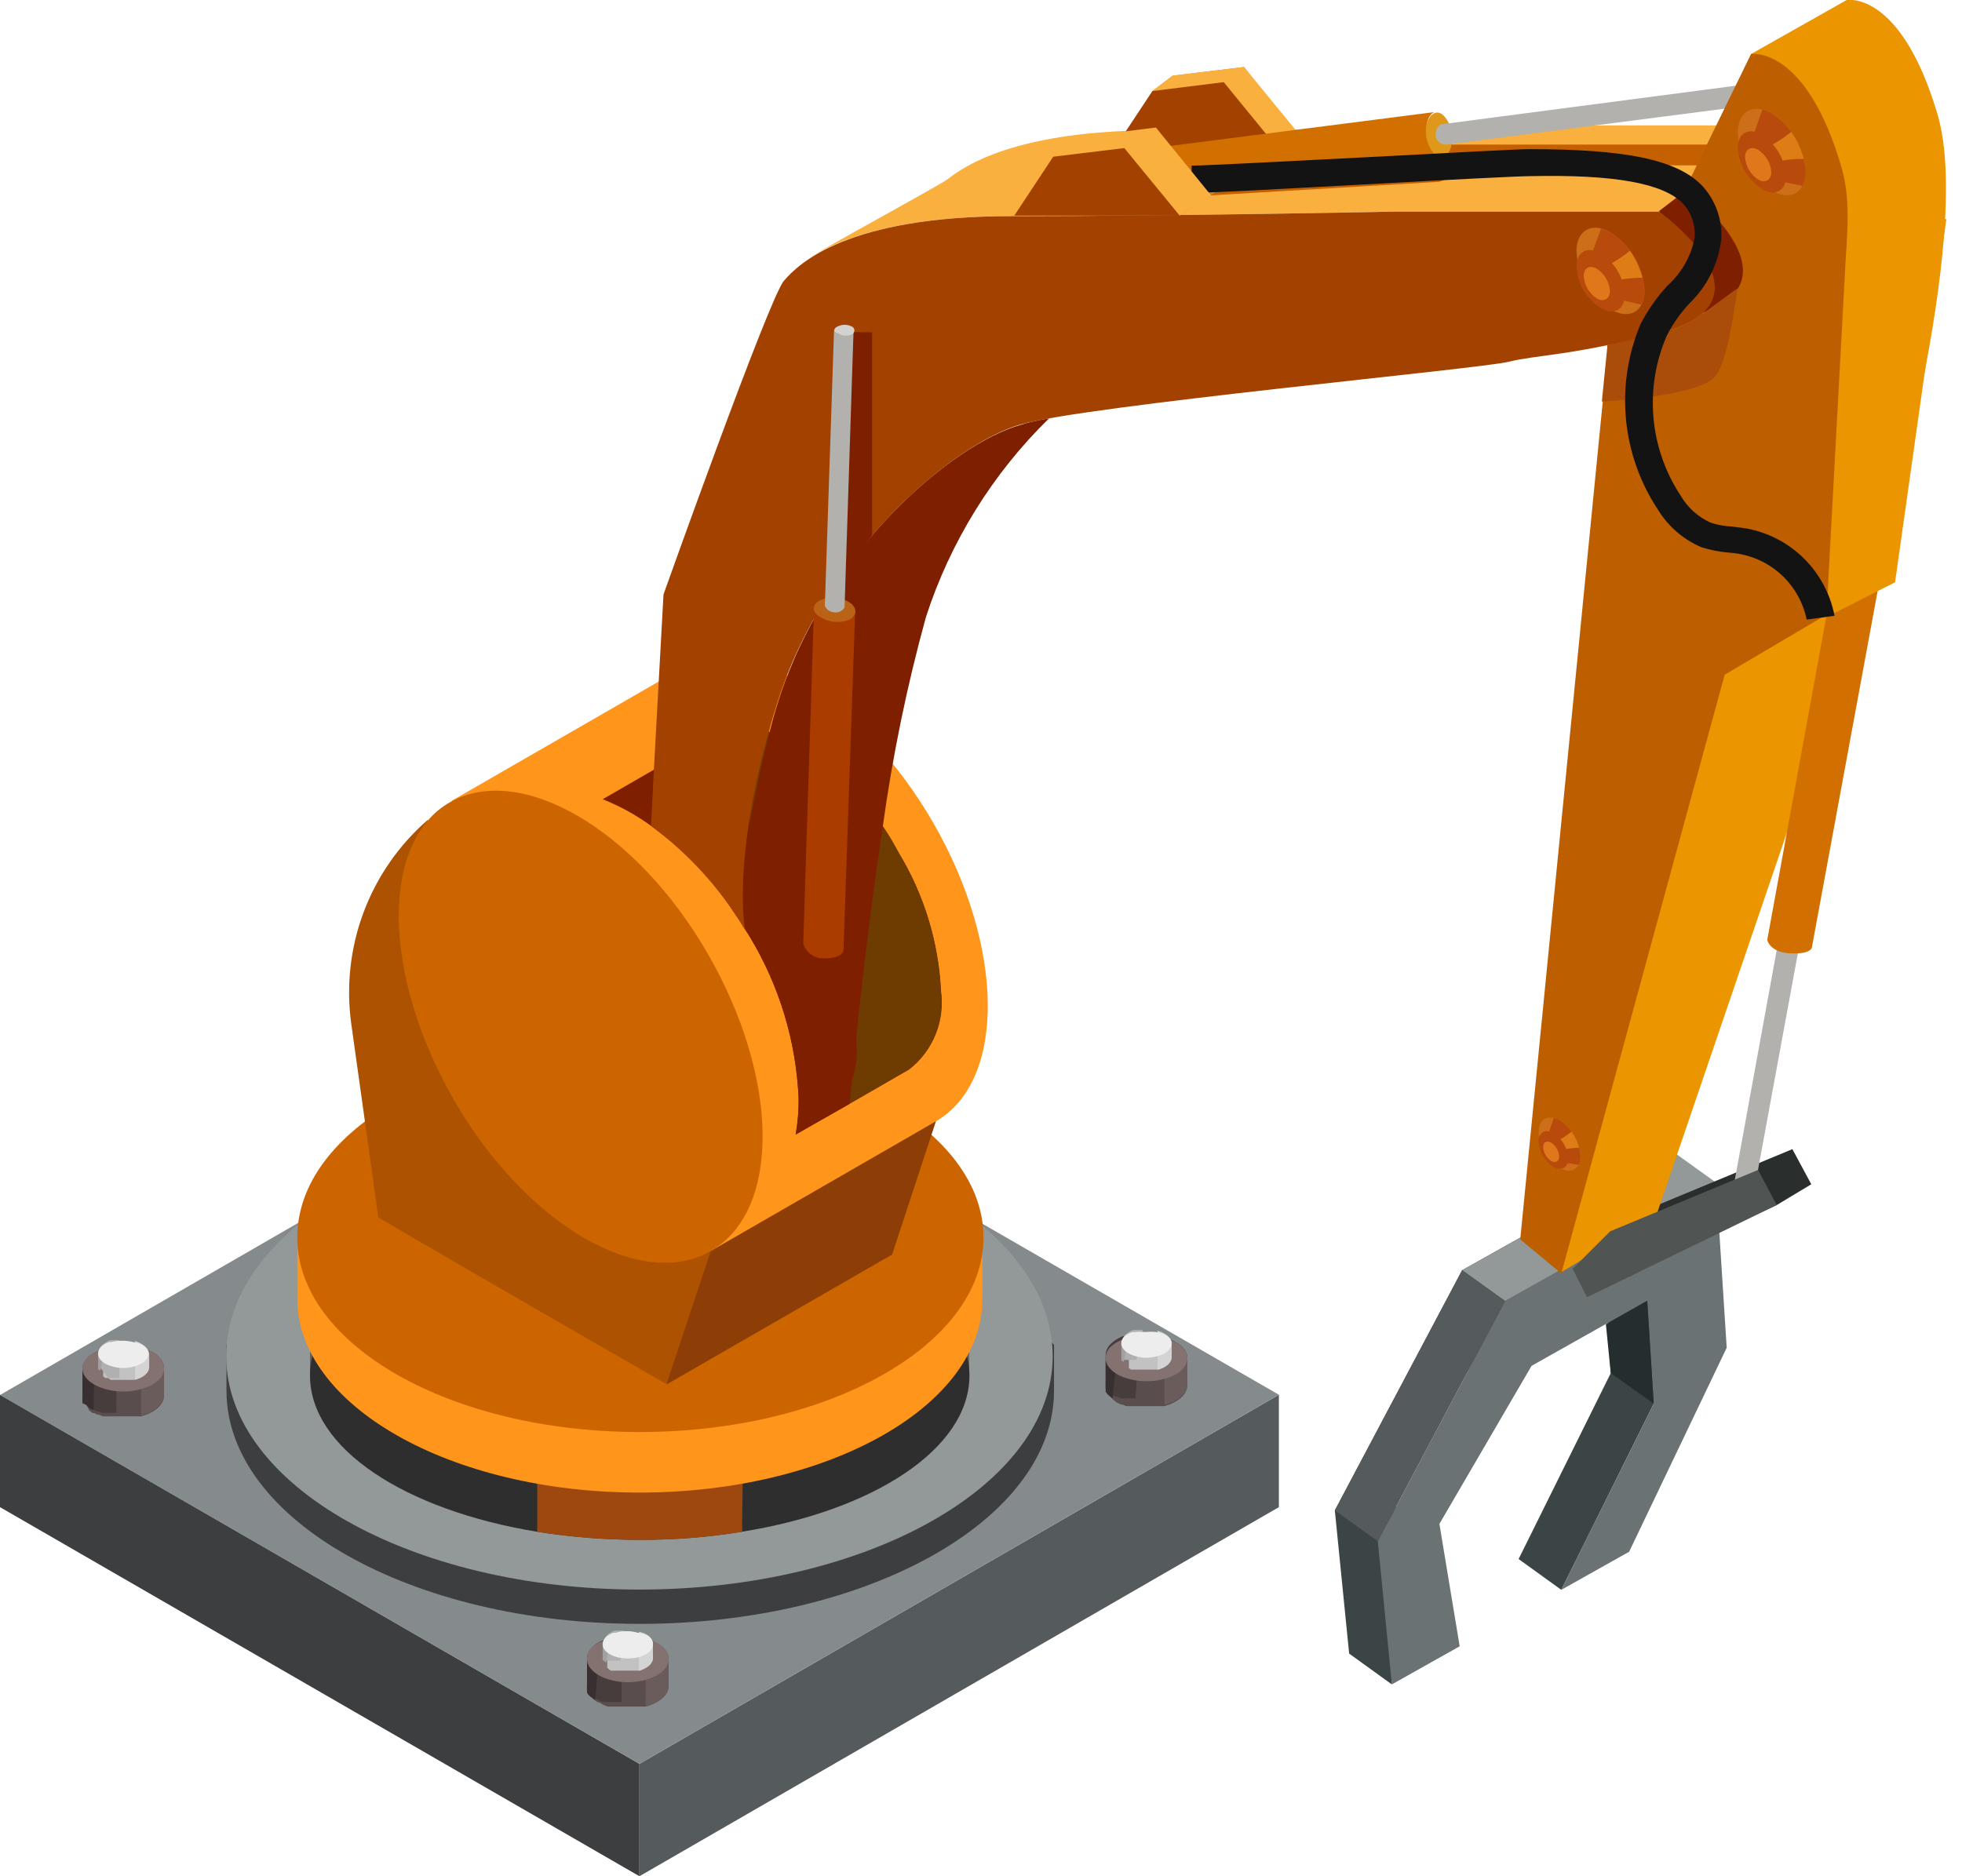 <svg xmlns="http://www.w3.org/2000/svg" width="115" height="110" viewBox="0 0 115 110" fill="none"><g clip-path="url(#clip0_5678_18904)"><path d="M37.48 110L0 88.361V81.771L37.48 103.41V110Z" fill="#3C3E40"></path><path d="M37.48 110L74.96 88.361V81.771L37.48 103.41V110Z" fill="#555A5C"></path><path d="M0 81.787L37.48 103.41L74.96 81.771L37.48 60.148L0 81.787Z" fill="#858B8C"></path><path d="M61.78 78.856L60.196 76.908C56.837 71.633 47.919 67.847 37.416 67.847C26.914 67.847 18.059 71.633 14.7 76.908L13.275 78.856V81.233C13.266 81.333 13.266 81.433 13.275 81.534C13.275 89.09 24.126 95.204 37.496 95.204C50.865 95.204 61.78 89.09 61.78 81.534C61.78 81.423 61.78 81.328 61.78 81.233V78.856Z" fill="#3C3E40"></path><path d="M37.48 93.193C50.857 93.193 61.701 87.065 61.701 79.506C61.701 71.947 50.857 65.82 37.48 65.82C24.103 65.82 13.259 71.947 13.259 79.506C13.259 87.065 24.103 93.193 37.48 93.193Z" fill="#939899"></path><path d="M39.191 97.264V98.848C39.191 99.371 38.652 99.83 37.844 100.052H37.591H36.007H35.753H35.611L35.373 99.957L35.104 99.799H35.025L34.803 99.64L34.692 99.529C34.66 99.491 34.633 99.448 34.613 99.402V99.323C34.606 99.292 34.606 99.26 34.613 99.228C34.604 99.16 34.604 99.091 34.613 99.022V97.438C34.613 96.995 35.009 96.583 35.626 96.345L35.848 96.266H35.959C36.643 96.075 37.366 96.075 38.05 96.266C38.652 96.282 39.191 96.741 39.191 97.264Z" fill="#594D4D"></path><path d="M37.844 96.06V100.052C38.652 99.83 39.191 99.371 39.191 98.848V97.264C39.191 96.741 38.652 96.282 37.844 96.06Z" fill="#6B5C5C"></path><path d="M36.434 95.965C36.204 95.971 35.976 96.003 35.753 96.06H35.642L35.42 96.139C34.803 96.377 34.407 96.789 34.407 97.232V98.816C34.398 98.885 34.398 98.954 34.407 99.022C34.4 99.053 34.4 99.086 34.407 99.117V99.196C34.427 99.242 34.454 99.285 34.486 99.323L34.597 99.434L34.819 99.592H34.898L35.088 99.688L35.325 99.782H35.468H35.721H36.434V95.965Z" fill="#473D3D"></path><path d="M35.135 96.345C34.708 96.583 34.407 96.9 34.407 97.264V98.848C34.398 98.916 34.398 98.986 34.407 99.054C34.4 99.085 34.4 99.118 34.407 99.149V99.228C34.427 99.274 34.454 99.316 34.486 99.355L34.597 99.466L34.819 99.624H34.898L35.135 96.345Z" fill="#383030"></path><path d="M39.191 97.264C39.191 97.802 38.652 98.262 37.844 98.484C37.16 98.674 36.437 98.674 35.753 98.484C34.961 98.262 34.407 97.802 34.407 97.264C34.407 96.725 34.803 96.408 35.42 96.171L35.642 96.092H35.753C36.437 95.901 37.16 95.901 37.844 96.092C38.652 96.282 39.191 96.741 39.191 97.264Z" fill="#847271"></path><path d="M38.272 96.409V97.201C38.272 97.517 37.939 97.802 37.448 97.945H37.29H36.308H36.149H36.07H35.912H35.801L35.674 97.85L35.595 97.771C35.586 97.729 35.586 97.686 35.595 97.644V96.868C35.595 96.583 35.848 96.329 36.213 96.187H36.355C36.565 96.122 36.785 96.09 37.005 96.092C37.225 96.089 37.444 96.121 37.654 96.187C38.018 95.791 38.272 96.076 38.272 96.409Z" fill="#C2C2C2"></path><path d="M37.448 95.664V97.961C37.939 97.818 38.272 97.533 38.272 97.216V96.424C38.272 96.076 38.018 95.791 37.448 95.664Z" fill="#D4D4D4"></path><path d="M36.577 95.6C36.435 95.584 36.291 95.584 36.149 95.6H36.007C35.642 95.743 35.389 95.996 35.389 96.282V97.058C35.38 97.1 35.38 97.143 35.389 97.185L35.468 97.264L35.595 97.359H35.706H35.864H35.943H36.102H36.371L36.577 95.6Z" fill="#B0B0B0"></path><path d="M35.785 95.838C35.516 95.981 35.325 96.171 35.325 96.408V97.185C35.316 97.226 35.316 97.27 35.325 97.311L35.405 97.391L35.531 97.486L35.785 95.838Z" fill="#A1A1A1"></path><path d="M38.272 96.409C38.272 96.741 37.939 97.01 37.448 97.153C37.236 97.206 37.018 97.232 36.799 97.232C36.58 97.231 36.362 97.205 36.149 97.153C35.658 97.01 35.325 96.741 35.325 96.409C35.325 96.076 35.579 95.87 35.943 95.727H36.086C36.296 95.662 36.515 95.63 36.735 95.632C36.956 95.629 37.175 95.661 37.385 95.727C38.018 95.791 38.272 96.076 38.272 96.409Z" fill="#EDEDED"></path><path d="M69.59 79.633V81.217C69.59 81.755 69.051 82.215 68.259 82.437H67.99H67.704H67.483H66.928H66.691H66.421H66.152H66.01L65.772 82.342H65.693L65.503 82.247C65.42 82.207 65.345 82.153 65.281 82.088C65.24 82.055 65.203 82.018 65.17 81.977L64.948 81.645C64.953 81.613 64.953 81.581 64.948 81.55C64.948 81.55 64.948 81.549 64.948 81.454C64.941 81.391 64.941 81.328 64.948 81.264V79.68C64.948 79.221 65.344 78.825 65.962 78.571H66.184H66.295C66.637 78.486 66.988 78.444 67.34 78.445C67.698 78.444 68.054 78.487 68.401 78.571C69.051 78.635 69.59 79.094 69.59 79.633Z" fill="#594D4D"></path><path d="M68.259 78.413V82.373C69.051 82.152 69.59 81.692 69.59 81.154V79.57C69.59 79.094 69.051 78.635 68.259 78.413Z" fill="#6B5C5C"></path><path d="M66.833 78.334C66.606 78.317 66.379 78.317 66.152 78.334H66.041H65.819C65.202 78.587 64.806 78.983 64.806 79.443V81.027C64.798 81.09 64.798 81.154 64.806 81.217C64.806 81.217 64.806 81.217 64.806 81.312V81.407L64.885 81.518C64.918 81.559 64.955 81.596 64.996 81.629C65.06 81.694 65.135 81.748 65.218 81.787L65.407 81.882H65.487L65.724 81.977H65.867H66.136H66.548L66.833 78.334Z" fill="#473D3D"></path><path d="M65.55 78.714C65.122 78.952 64.806 79.268 64.806 79.633V81.217C64.798 81.28 64.798 81.344 64.806 81.407C64.806 81.407 64.806 81.407 64.806 81.502V81.597L64.885 81.708C64.918 81.749 64.955 81.786 64.996 81.819C65.06 81.884 65.135 81.938 65.218 81.977L65.55 78.714Z" fill="#383030"></path><path d="M69.59 79.633C69.59 80.156 69.051 80.631 68.259 80.837C67.914 80.935 67.556 80.983 67.198 80.979C66.844 80.983 66.492 80.935 66.152 80.837C65.36 80.631 64.806 80.156 64.806 79.633C64.806 79.11 65.202 78.777 65.819 78.524H66.041H66.152C66.494 78.439 66.845 78.396 67.198 78.397C67.555 78.397 67.912 78.439 68.259 78.524C69.051 78.635 69.59 79.094 69.59 79.633Z" fill="#847271"></path><path d="M68.671 78.761V79.554C68.671 79.886 68.338 80.171 67.847 80.298H67.689H66.722H66.548H66.406H66.295L66.168 80.203V80.124C66.168 80.124 66.168 80.124 66.168 79.997V79.205C66.168 78.936 66.421 78.682 66.802 78.54H66.928C67.144 78.516 67.362 78.516 67.578 78.54C67.793 78.513 68.011 78.513 68.227 78.54C68.338 78.16 68.671 78.445 68.671 78.761Z" fill="#C2C2C2"></path><path d="M67.847 78.017V80.314C68.338 80.187 68.671 79.902 68.671 79.569V78.777C68.671 78.445 68.338 78.159 67.847 78.017Z" fill="#D4D4D4"></path><path d="M66.976 77.969C66.833 77.961 66.691 77.961 66.548 77.969H66.421C66.041 78.112 65.788 78.365 65.788 78.635V79.427C65.788 79.427 65.788 79.506 65.788 79.554V79.633L65.93 79.728H66.041H66.184H66.358H66.612L66.976 77.969Z" fill="#B0B0B0"></path><path d="M66.184 78.191C65.915 78.35 65.724 78.54 65.724 78.762V79.554C65.724 79.554 65.724 79.633 65.724 79.68V79.76L65.867 79.855L66.184 78.191Z" fill="#A1A1A1"></path><path d="M68.671 78.761C68.671 79.094 68.338 79.379 67.847 79.506C67.637 79.572 67.418 79.604 67.198 79.601C66.978 79.602 66.759 79.57 66.548 79.506C66.073 79.379 65.724 79.094 65.724 78.761C65.724 78.429 65.978 78.239 66.358 78.096H66.485C66.701 78.072 66.918 78.072 67.134 78.096C67.35 78.07 67.568 78.07 67.784 78.096C68.338 78.16 68.671 78.445 68.671 78.761Z" fill="#EDEDED"></path><path d="M9.615 80.235V81.819C9.615 82.358 9.077 82.817 8.269 83.039H8.016H7.905H7.73H7.509H6.938H6.717H6.542H6.431H6.178H6.035L5.798 82.944H5.719L5.529 82.849H5.449C5.369 82.805 5.295 82.752 5.228 82.69L5.069 82.373L4.99 82.263V82.167C4.983 82.136 4.983 82.104 4.99 82.072C4.982 82.009 4.982 81.945 4.99 81.882V80.298C4.99 79.839 5.386 79.443 6.004 79.189L6.226 79.11H6.336C6.678 79.02 7.029 78.972 7.382 78.968C7.735 78.972 8.086 79.02 8.427 79.11C9.077 79.205 9.615 79.696 9.615 80.235Z" fill="#594D4D"></path><path d="M8.269 79.015V82.991C9.077 82.769 9.616 82.31 9.616 81.771V80.187C9.616 79.696 9.077 79.205 8.269 79.015Z" fill="#6B5C5C"></path><path d="M6.859 78.936C6.63 78.945 6.403 78.971 6.178 79.015H6.067L5.845 79.205C5.228 79.459 4.832 79.855 4.832 80.314V81.898C4.824 81.961 4.824 82.025 4.832 82.088C4.825 82.12 4.825 82.152 4.832 82.183V82.278L5.069 82.373L5.18 82.484C5.247 82.546 5.322 82.599 5.402 82.643H5.481L5.671 82.738H5.75L5.988 82.833H6.13H6.384H6.495H6.812L6.859 78.936Z" fill="#473D3D"></path><path d="M5.56 79.3C5.132 79.554 4.832 79.855 4.832 80.235V81.819C4.824 81.882 4.824 81.946 4.832 82.009C4.825 82.04 4.825 82.073 4.832 82.104V82.199L5.069 82.373L5.18 82.484C5.247 82.546 5.322 82.599 5.402 82.643H5.481L5.56 79.3Z" fill="#383030"></path><path d="M9.616 80.235C9.616 80.757 9.077 81.217 8.269 81.439C7.929 81.537 7.577 81.585 7.224 81.581C6.87 81.585 6.518 81.537 6.178 81.439C5.386 81.217 4.832 80.757 4.832 80.235C4.832 79.712 5.228 79.379 5.845 79.126L6.067 79.047H6.178C6.519 78.956 6.87 78.908 7.224 78.904C7.577 78.908 7.928 78.956 8.269 79.047C9.077 79.205 9.616 79.696 9.616 80.235Z" fill="#847271"></path><path d="M8.697 79.364V80.156C8.697 80.488 8.364 80.757 7.873 80.9H7.715H6.732H6.574H6.495L6.336 80.789H6.178L6.051 80.694C6.044 80.657 6.044 80.62 6.051 80.583V79.791C6.051 79.522 6.305 79.268 6.669 79.11H6.812C7.024 79.058 7.242 79.032 7.461 79.031C7.68 79.031 7.898 79.057 8.111 79.11C8.364 78.761 8.697 79.031 8.697 79.364Z" fill="#C2C2C2"></path><path d="M7.92 78.619V80.9C8.412 80.758 8.744 80.488 8.744 80.156V79.364C8.697 79.031 8.364 78.762 7.92 78.619Z" fill="#D4D4D4"></path><path d="M7.002 78.572C6.86 78.555 6.716 78.555 6.574 78.572H6.431C6.067 78.73 5.814 78.983 5.814 79.253V80.045C5.806 80.081 5.806 80.119 5.814 80.156L5.94 80.251L6.336 80.789H6.495H6.574H6.732H7.002V78.572Z" fill="#B0B0B0"></path><path d="M6.21 78.793C5.94 78.952 5.75 79.142 5.75 79.364V80.156C5.743 80.192 5.743 80.23 5.75 80.266L5.877 80.362L6.21 78.793Z" fill="#A1A1A1"></path><path d="M8.697 79.364C8.697 79.696 8.364 79.981 7.873 80.108C7.663 80.174 7.444 80.206 7.223 80.203C7.003 80.205 6.784 80.173 6.574 80.108C6.083 79.981 5.75 79.696 5.75 79.364C5.75 79.031 6.004 78.841 6.368 78.682H6.511C6.723 78.631 6.941 78.604 7.16 78.603C7.379 78.603 7.597 78.63 7.81 78.682C8.364 78.762 8.697 79.031 8.697 79.364Z" fill="#EDEDED"></path><path d="M40.014 62.588V64.172C40.014 64.71 39.476 65.17 38.684 65.392H38.414H36.83H36.561H36.419H36.181H36.102L35.912 65.297C35.833 65.251 35.758 65.198 35.69 65.138L35.579 65.011C35.544 64.981 35.517 64.944 35.5 64.901C35.506 64.875 35.506 64.847 35.5 64.821C35.5 64.821 35.5 64.821 35.5 64.726C35.491 64.658 35.491 64.589 35.5 64.52V62.936C35.5 62.477 35.896 62.081 36.514 61.843H36.735H36.846C37.186 61.745 37.538 61.697 37.892 61.701C38.251 61.697 38.608 61.745 38.953 61.843C39.476 61.606 40.014 62.065 40.014 62.588Z" fill="#594D4D"></path><path d="M38.684 61.384V65.376C39.476 65.154 40.014 64.695 40.014 64.156V62.572C40.014 62.065 39.476 61.606 38.684 61.384Z" fill="#6B5C5C"></path><path d="M37.258 61.289C37.028 61.295 36.8 61.327 36.577 61.384H36.466H36.244C35.626 61.622 35.23 62.018 35.23 62.477V64.061C35.222 64.129 35.222 64.199 35.23 64.267C35.23 64.267 35.23 64.267 35.23 64.362V64.441C35.248 64.484 35.275 64.522 35.31 64.552L35.42 64.679C35.489 64.739 35.563 64.792 35.642 64.837L35.832 64.932H35.912H36.149H36.292H36.561H36.973L37.258 61.289Z" fill="#473D3D"></path><path d="M35.975 61.669C35.547 61.907 35.23 62.224 35.23 62.588V64.172C35.222 64.24 35.222 64.309 35.23 64.378C35.23 64.378 35.23 64.378 35.23 64.473V64.552C35.248 64.595 35.275 64.633 35.31 64.663L35.42 64.79C35.489 64.85 35.563 64.903 35.642 64.948L35.975 61.669Z" fill="#383030"></path><path d="M40.014 62.588C40.014 63.126 39.476 63.586 38.684 63.808C38.337 63.898 37.981 63.946 37.622 63.95C37.269 63.946 36.918 63.898 36.577 63.808C35.785 63.586 35.23 63.126 35.23 62.588C35.23 62.049 35.626 61.732 36.244 61.495H36.466H36.577C36.917 61.397 37.269 61.349 37.622 61.352C37.981 61.349 38.339 61.397 38.684 61.495C39.476 61.606 40.014 62.065 40.014 62.588Z" fill="#847271"></path><path d="M39.096 61.78V62.556C39.096 62.889 38.763 63.174 38.272 63.316H38.114H37.147H36.973H36.894H36.751H36.64C36.591 63.288 36.548 63.251 36.514 63.206V63.126C36.514 63.126 36.514 63.126 36.514 63V61.78C36.514 61.495 36.767 61.241 37.147 61.099H37.274C37.484 61.035 37.703 61.003 37.923 61.004C38.144 61.001 38.363 61.033 38.573 61.099C38.763 61.115 39.096 61.4 39.096 61.78Z" fill="#C2C2C2"></path><path d="M38.272 60.988V63.285C38.763 63.142 39.096 62.857 39.096 62.525V61.78C39.096 61.4 38.763 61.115 38.272 60.988Z" fill="#D4D4D4"></path><path d="M37.401 60.925C37.258 60.908 37.115 60.908 36.973 60.925H36.846C36.466 61.067 36.213 61.321 36.213 61.606V62.382C36.213 62.382 36.213 62.477 36.213 62.509V62.588C36.249 62.637 36.299 62.675 36.355 62.699H36.466H36.609H36.688H36.862H37.115L37.401 60.925Z" fill="#B0B0B0"></path><path d="M36.609 61.162C36.339 61.305 36.149 61.495 36.149 61.733V62.509C36.149 62.509 36.149 62.604 36.149 62.635V62.715C36.186 62.764 36.235 62.802 36.292 62.825L36.609 61.162Z" fill="#A1A1A1"></path><path d="M39.096 61.78C39.096 62.097 38.763 62.382 38.272 62.525C38.059 62.577 37.841 62.604 37.622 62.604C37.404 62.602 37.186 62.575 36.973 62.525C36.498 62.382 36.149 62.097 36.149 61.78C36.149 61.463 36.403 61.241 36.783 61.099H36.91C37.12 61.035 37.339 61.003 37.559 61.004C37.779 61.001 37.998 61.033 38.209 61.099C38.763 61.115 39.096 61.4 39.096 61.78Z" fill="#EDEDED"></path><path d="M37.48 67.99C48.141 67.99 56.806 72.298 56.806 77.605C56.806 77.811 56.806 78.017 56.806 78.239V80.647H18.17V77.621C18.154 72.298 26.803 67.99 37.48 67.99Z" fill="#616161"></path><path d="M56.822 80.647C56.822 84.924 51.214 88.567 43.484 89.803C41.504 90.126 39.501 90.285 37.496 90.278C35.48 90.278 33.467 90.119 31.476 89.803C23.746 88.535 18.17 84.924 18.17 80.647C18.17 75.34 26.819 71.031 37.496 71.031C48.172 71.031 56.822 75.34 56.822 80.647Z" fill="#2E2E2E"></path><path d="M43.499 89.264C43.499 89.264 43.499 89.407 43.499 89.486C43.507 89.591 43.507 89.697 43.499 89.803C41.52 90.126 39.517 90.285 37.511 90.278C35.496 90.278 33.483 90.119 31.492 89.803C31.484 89.697 31.484 89.591 31.492 89.486V83.45H43.579L43.499 89.264Z" fill="#9E4810"></path><path d="M31.444 83.451C31.444 81.565 34.153 80.029 37.48 80.029C40.806 80.029 43.531 81.613 43.531 83.451C43.531 85.288 40.822 86.856 37.48 86.856C34.137 86.856 31.444 85.335 31.444 83.451Z" fill="#6B2500"></path><path d="M37.48 87.506C48.569 87.506 57.582 82.421 57.582 76.148C57.598 75.905 57.598 75.662 57.582 75.419V72.552H17.425V76.148C17.425 82.373 26.359 87.506 37.48 87.506Z" fill="#FF951A"></path><path d="M17.425 72.552C17.425 66.215 26.423 61.194 37.543 61.194C48.664 61.194 57.645 66.279 57.645 72.552C57.645 78.825 48.6 83.957 37.496 83.957C26.391 83.957 17.425 78.825 17.425 72.552Z" fill="#CC6500"></path><path d="M32.775 45.258L39.096 81.153L52.291 73.55L54.857 65.74L50.644 55.554L38.256 40.474L32.775 45.258Z" fill="#8D3D06"></path><path d="M54.699 48.236C50.485 40.933 43.721 36.957 39.602 39.333L39.143 39.65L26.47 46.953L41.662 73.344L54.857 65.74C58.976 63.364 58.897 55.523 54.699 48.236Z" fill="#FF951A"></path><path d="M55.158 58.121C55.275 58.981 55.163 59.856 54.835 60.659C54.507 61.463 53.974 62.166 53.289 62.699L49.804 64.711L46.636 66.516C46.761 65.816 46.819 65.105 46.81 64.394C46.666 61.065 45.691 57.825 43.975 54.968C43.895 54.826 43.8 54.683 43.705 54.541C43.507 54.196 43.291 53.863 43.056 53.543C41.753 51.565 40.106 49.837 38.193 48.442C37.308 47.795 36.344 47.263 35.325 46.858L38.319 45.131L40.442 43.927L40.521 44.054L41.662 43.23L41.931 43.04C42.416 42.772 42.962 42.635 43.515 42.644C44.054 42.652 44.588 42.743 45.099 42.913C47.823 44.039 50.131 45.982 51.705 48.474C52.022 48.949 52.339 49.44 52.64 49.947C54.155 52.415 55.022 55.227 55.158 58.121Z" fill="#7E1F00"></path><path d="M52.671 49.978C51.038 46.834 48.369 44.349 45.115 42.945C44.604 42.775 44.07 42.684 43.531 42.676C42.977 42.667 42.431 42.804 41.947 43.072L41.678 43.262L40.933 43.8C40.791 44.513 40.616 45.21 40.41 45.923C43.539 47.366 46.105 49.799 47.713 52.846C49.215 55.306 50.066 58.108 50.184 60.988C50.296 61.834 50.189 62.696 49.873 63.489C49.556 64.282 49.042 64.981 48.379 65.518L53.273 62.699C53.958 62.166 54.491 61.463 54.819 60.659C55.147 59.856 55.259 58.981 55.143 58.121C55.015 55.242 54.165 52.442 52.671 49.978Z" fill="#6E3C00"></path><path d="M20.593 60.053L22.177 71.38L27.12 74.263L39.064 81.153L41.662 73.344L37.432 63.174L25.061 48.078C23.378 49.544 22.087 51.407 21.307 53.498C20.527 55.59 20.282 57.843 20.593 60.053Z" fill="#AC5200"></path><path d="M41.662 73.344C37.543 75.72 30.779 71.76 26.581 64.441C22.383 57.123 22.288 49.313 26.407 47.016C30.526 44.719 37.274 48.6 41.488 55.919C45.701 63.237 45.781 70.968 41.662 73.344Z" fill="#CC6500"></path><path d="M98.072 67.53L85.7 74.469L78.239 88.551L79.078 96.947L81.581 98.753L81.85 87.553L87.268 78.27L94.048 74.469L94.412 80.504L89.011 91.403L91.513 93.209L96.931 82.294L98.072 67.53Z" fill="#3C4546"></path><path d="M100.59 69.336L88.219 76.275L80.757 90.357L81.581 98.753L85.557 96.519L84.369 89.343L89.771 80.076L96.551 76.259L96.931 82.294L91.513 93.209L95.49 90.975L101.208 79.015L100.59 69.336Z" fill="#6B7273"></path><path d="M98.072 67.53L100.59 69.336L88.219 76.275L85.7 74.469L98.072 67.53Z" fill="#939899"></path><path d="M80.757 90.357L78.239 88.551L85.7 74.469L88.219 76.275L80.757 90.357Z" fill="#555A5C"></path><path d="M94.412 80.504L96.931 82.294L96.551 76.259L94.127 77.637L94.412 80.504Z" fill="#242E2F"></path><path d="M105.058 67.372L96.393 70.968L94.207 73.17L97.597 73.613L104.139 70.651L106.166 69.431L105.058 67.372Z" fill="#2A2F2E"></path><path d="M95.569 74.833L101.779 71.047L98.183 70.746L92.179 74.389L95.569 74.833Z" fill="#505453"></path><path d="M61.495 24.522C58.178 27.765 55.699 31.767 54.271 36.181C53.156 40.229 52.309 44.346 51.737 48.505C50.533 56.426 49.836 64.346 49.804 64.711L46.636 66.516C46.761 65.816 46.819 65.105 46.81 64.394C46.666 61.065 45.691 57.825 43.975 54.968C43.895 54.826 43.8 54.683 43.705 54.541C43.507 54.196 43.291 53.863 43.056 53.543C43.626 49.757 44.323 45.971 45.099 42.961C45.258 42.343 45.416 41.757 45.59 41.218C48.363 32.3 55.84 26.011 59.847 24.902C60.196 24.775 60.782 24.649 61.495 24.522Z" fill="#7E1F00"></path><path d="M105.897 7.35H90.563C90.563 7.35 77.526 7.651 67.926 7.635C60.608 7.635 57.17 9.219 55.57 10.487C55.079 10.867 47.65 14.89 47.444 15.128C49.234 13.972 52.671 12.673 59.277 12.673C68.877 12.673 81.914 12.403 81.914 12.403H97.248C97.248 12.403 103.125 16.696 98.99 18.914C100.575 18.502 102.681 17.679 105.945 14.526C111.283 9.362 105.897 7.35 105.897 7.35Z" fill="#FAB03E"></path><path d="M98.689 11.263L97.248 12.372L99.735 18.376L104.186 16.491L101.604 11.453L98.689 11.263Z" fill="#7E1F00"></path><path d="M70.984 11.453L84.353 10.661L86.999 9.695H99.909L101.066 8.475H87.395H85.098L71.855 9.726C71.855 9.726 69.067 10.518 70.984 11.453Z" fill="#C56000"></path><path d="M67.546 5.338L68.734 4.436L72.916 3.929L76.164 8.031L69.146 12.641L67.546 5.338Z" fill="#DB8318"></path><path d="M67.546 5.338L68.734 4.436L72.916 3.929L76.164 7.889L74.975 8.792L67.546 5.338Z" fill="#FAB03E"></path><path d="M65.265 8.792L67.546 5.338L71.728 4.816L74.975 8.792H65.265Z" fill="#A34200"></path><path d="M102.634 3.168L108.242 2.50433e-05C108.242 2.50433e-05 111.41 -0.586 113.564 6.701C115.719 13.988 110.158 32.918 110.158 32.918L97.074 71.285L91.466 74.611L99.085 25.932L103.299 15.097L102.634 3.168Z" fill="#EB9500"></path><path d="M102.634 70.809L101.509 70.128L104.186 55.444L105.485 55.317L102.634 70.809Z" fill="#B2B1AD"></path><path d="M110.079 34.518L107.054 36.102L103.584 55.111C103.584 55.111 103.727 55.808 104.852 55.887C106.277 55.982 106.214 55.475 106.214 55.475L110.079 34.518Z" fill="#D17000"></path><path d="M64.41 9.093C64.147 9.254 63.941 9.494 63.822 9.778C63.703 10.062 63.675 10.377 63.744 10.677C63.887 11.532 64.948 11.596 64.948 11.596L84.591 9.188C84.324 9.097 84.092 8.927 83.925 8.701C83.758 8.474 83.664 8.202 83.656 7.921C83.466 6.828 84.052 6.574 84.052 6.574L64.41 9.093Z" fill="#D17000"></path><path d="M84.718 6.891C84.913 7.147 85.043 7.447 85.096 7.764C85.148 8.082 85.122 8.408 85.019 8.713C84.813 9.267 84.338 9.362 83.973 8.903C83.781 8.645 83.654 8.345 83.601 8.028C83.549 7.711 83.573 7.387 83.672 7.081C83.957 6.527 84.353 6.431 84.718 6.891Z" fill="#E0981B"></path><path d="M103.822 4.752L104.424 5.94L84.813 8.475C84.732 8.486 84.65 8.48 84.572 8.458C84.493 8.435 84.42 8.397 84.358 8.345C84.295 8.292 84.244 8.228 84.208 8.155C84.172 8.082 84.151 8.002 84.147 7.921C84.147 7.382 84.48 7.287 84.48 7.287L103.822 4.752Z" fill="#B2B1AD"></path><path d="M107.972 9.932C105.881 2.63 102.634 3.168 102.634 3.168L98.689 11.263H98.99C98.99 11.263 106.119 16.728 98.99 18.597C97.216 19.057 95.822 19.168 94.745 19.374L94.254 20.387L89.106 72.663L91.513 74.659L101.509 38.018C101.509 38.018 110.048 17.235 107.972 9.932Z" fill="#BD5E00"></path><path d="M101.858 16.887C101.588 18.471 101.208 21.417 100.464 22.146C99.291 23.286 93.89 23.54 93.89 23.54L94.207 20.372C94.199 20.324 94.199 20.276 94.207 20.229C95.094 20.039 96.123 19.817 97.375 19.5C98.256 19.319 99.085 18.939 99.798 18.392L101.858 16.887Z" fill="#AB4D0A"></path><path d="M97.296 19.516C92.115 20.863 90.072 20.799 88.424 21.211C86.777 21.623 63.744 23.762 59.816 24.886C55.887 26.011 48.394 32.284 45.559 41.203C45.369 41.804 45.194 42.391 45.052 42.945C42.992 50.374 43.61 54.208 43.674 54.525C42.267 52.141 40.392 50.066 38.161 48.426L38.319 45.258L38.89 34.85C38.89 34.85 45.068 17.504 45.939 16.475C46.81 15.445 49.677 12.673 59.277 12.673C68.877 12.673 81.914 12.404 81.914 12.404H97.248C97.248 12.404 104.551 17.647 97.296 19.516Z" fill="#A34200"></path><path d="M101.066 39.571L106.832 36.292L111.077 34.138L114.087 12.831L108.178 14.859L107.054 36.038L101.066 39.571Z" fill="#EB9500"></path><path d="M101.066 39.571L107.054 36.038L108.242 14.098L103.331 28.514L101.066 39.571Z" fill="#BD5E00"></path><path d="M47.08 55.317C47.161 55.581 47.328 55.811 47.555 55.969C47.782 56.127 48.055 56.204 48.331 56.188C49.408 56.188 49.44 55.729 49.44 55.729L50.121 35.912L47.713 35.658L47.08 55.317Z" fill="#AB3C00"></path><path d="M48.093 35.183C48.369 35.068 48.668 35.021 48.966 35.046C49.264 35.071 49.551 35.167 49.804 35.325C50.264 35.642 50.232 36.086 49.804 36.323C49.528 36.438 49.229 36.485 48.931 36.46C48.634 36.435 48.346 36.34 48.093 36.181C47.523 35.864 47.602 35.42 48.093 35.183Z" fill="#BA6316"></path><path d="M50.026 19.469L51.119 19.485V31.381L49.186 33.9L50.026 19.469Z" fill="#7E1F00"></path><path d="M48.885 19.374L49.471 19.199L50.026 19.469L49.503 35.611C49.442 35.719 49.347 35.806 49.233 35.857C49.119 35.908 48.992 35.922 48.87 35.896C48.756 35.887 48.647 35.847 48.554 35.779C48.462 35.712 48.39 35.621 48.347 35.516L48.885 19.374Z" fill="#B2B1AD"></path><path d="M49.107 19.136C49.233 19.074 49.371 19.042 49.511 19.042C49.651 19.042 49.789 19.074 49.915 19.136C49.964 19.154 50.005 19.186 50.035 19.229C50.064 19.271 50.08 19.322 50.08 19.373C50.08 19.425 50.064 19.476 50.035 19.518C50.005 19.561 49.964 19.593 49.915 19.611C49.784 19.666 49.642 19.687 49.501 19.674C49.36 19.66 49.225 19.611 49.107 19.532C48.822 19.453 48.838 19.247 49.107 19.136Z" fill="#D3D2D0"></path><path d="M105.897 36.324C105.703 35.374 105.232 34.504 104.544 33.822C103.857 33.14 102.982 32.676 102.032 32.49C101.791 32.443 101.548 32.411 101.303 32.395C100.765 32.352 100.233 32.246 99.719 32.078C98.668 31.631 97.782 30.866 97.185 29.892C96.13 28.303 95.484 26.478 95.305 24.58C95.125 22.681 95.417 20.768 96.155 19.009C96.577 18.186 97.11 17.423 97.739 16.744C98.553 16.015 99.109 15.043 99.323 13.972C99.359 13.599 99.316 13.222 99.196 12.867C99.076 12.512 98.882 12.187 98.626 11.912C97.47 10.756 94.682 10.217 89.644 10.328C89.011 10.328 84.654 10.55 80.457 10.788C75.371 11.057 70.54 11.342 69.843 11.295V9.711C70.588 9.711 75.768 9.441 80.346 9.204C84.924 8.966 88.947 8.744 89.628 8.744C95.189 8.744 98.23 9.33 99.735 10.851C100.133 11.273 100.441 11.771 100.64 12.316C100.839 12.861 100.924 13.44 100.891 14.019C100.725 15.455 100.064 16.788 99.022 17.79C98.492 18.358 98.044 18.998 97.692 19.69C97.038 21.199 96.772 22.846 96.915 24.484C97.059 26.121 97.609 27.697 98.515 29.068C98.925 29.77 99.546 30.324 100.289 30.652C100.695 30.78 101.116 30.855 101.541 30.874L102.38 30.985C103.653 31.222 104.825 31.837 105.743 32.75C106.661 33.663 107.284 34.831 107.529 36.102L105.897 36.324Z" fill="#131313"></path><path d="M103.046 68.592L94.381 72.188L92.179 74.389L93.018 76.053L104.139 70.651L103.046 68.592Z" fill="#505453"></path><path d="M92.401 14.732C92.442 15.417 92.644 16.082 92.991 16.674C93.338 17.266 93.819 17.768 94.397 18.138C95.49 18.772 96.393 18.281 96.393 17.029C96.35 16.345 96.148 15.68 95.801 15.088C95.454 14.496 94.973 13.995 94.397 13.623C93.304 12.99 92.401 13.497 92.401 14.732Z" fill="#CD6E19"></path><path d="M93.842 13.402C94.036 13.45 94.222 13.525 94.397 13.623C94.973 13.995 95.454 14.496 95.801 15.088C96.148 15.68 96.35 16.345 96.393 17.029C96.395 17.32 96.33 17.607 96.203 17.869L94.397 17.425C93.823 16.797 93.406 16.043 93.177 15.223L93.842 13.402Z" fill="#B84A0B"></path><path d="M93.795 16.712C93.659 16.457 93.543 16.192 93.446 15.92C94.201 15.623 94.907 15.212 95.537 14.7C95.876 15.179 96.123 15.716 96.266 16.285C95.423 16.28 94.587 16.425 93.795 16.712Z" fill="#DE7D16"></path><path d="M92.401 15.651C92.428 16.137 92.572 16.61 92.82 17.029C93.068 17.448 93.413 17.801 93.826 18.059C94.603 18.518 95.236 18.154 95.236 17.267C95.208 16.783 95.065 16.312 94.82 15.894C94.575 15.475 94.235 15.12 93.826 14.859C93.034 14.399 92.401 14.764 92.401 15.651Z" fill="#B84A0B"></path><path d="M92.828 16.19C92.847 16.454 92.927 16.71 93.062 16.938C93.196 17.166 93.382 17.36 93.605 17.504C94.016 17.742 94.365 17.504 94.365 17.061C94.348 16.8 94.27 16.547 94.138 16.321C94.006 16.096 93.824 15.904 93.605 15.762C93.177 15.508 92.828 15.698 92.828 16.19Z" fill="#E0781B"></path><path d="M101.858 7.778C101.899 8.463 102.101 9.128 102.448 9.72C102.795 10.312 103.276 10.813 103.854 11.184C104.947 11.802 105.834 11.31 105.834 10.059C105.795 9.376 105.595 8.711 105.251 8.119C104.907 7.528 104.428 7.025 103.854 6.653C102.745 6.02 101.858 6.526 101.858 7.778Z" fill="#CD6E19"></path><path d="M103.299 6.432C103.493 6.48 103.68 6.555 103.854 6.653C104.428 7.026 104.907 7.528 105.251 8.12C105.595 8.711 105.795 9.376 105.834 10.059C105.841 10.349 105.781 10.636 105.66 10.899L103.838 10.518C103.275 9.885 102.864 9.132 102.634 8.317L103.299 6.432Z" fill="#B84A0B"></path><path d="M103.252 9.742C103.114 9.488 102.997 9.223 102.903 8.95C103.659 8.653 104.364 8.242 104.994 7.73C105.333 8.209 105.58 8.746 105.723 9.315C104.88 9.303 104.042 9.448 103.252 9.742Z" fill="#DE7D16"></path><path d="M101.858 8.681C101.895 9.165 102.043 9.633 102.29 10.051C102.538 10.468 102.877 10.823 103.283 11.089C104.06 11.532 104.693 11.184 104.693 10.297C104.653 9.82 104.505 9.358 104.261 8.947C104.017 8.535 103.683 8.184 103.283 7.92C102.491 7.429 101.858 7.794 101.858 8.681Z" fill="#B84A0B"></path><path d="M102.285 9.219C102.304 9.484 102.384 9.74 102.519 9.968C102.653 10.196 102.839 10.39 103.062 10.534C103.474 10.772 103.822 10.534 103.822 10.107C103.807 9.843 103.731 9.587 103.599 9.358C103.467 9.13 103.283 8.936 103.062 8.792C102.634 8.538 102.285 8.744 102.285 9.219Z" fill="#E0781B"></path><path d="M90.183 66.374C90.211 66.795 90.337 67.203 90.552 67.567C90.766 67.93 91.063 68.237 91.418 68.465C92.084 68.861 92.638 68.544 92.638 67.784C92.612 67.362 92.489 66.952 92.277 66.587C92.065 66.221 91.771 65.909 91.418 65.677C90.737 65.297 90.183 65.598 90.183 66.374Z" fill="#CD6E19"></path><path d="M91.07 65.55C91.19 65.581 91.307 65.623 91.418 65.677C91.771 65.909 92.065 66.221 92.277 66.587C92.488 66.952 92.612 67.362 92.638 67.784C92.639 67.959 92.601 68.132 92.527 68.291L91.403 68.116C91.051 67.733 90.795 67.272 90.658 66.77L91.07 65.55Z" fill="#B84A0B"></path><path d="M91.038 67.578C90.955 67.421 90.886 67.256 90.832 67.087C91.298 66.911 91.732 66.659 92.115 66.342C92.323 66.627 92.474 66.95 92.559 67.293C92.039 67.299 91.525 67.395 91.038 67.578Z" fill="#DE7D16"></path><path d="M90.183 66.928C90.204 67.227 90.294 67.516 90.445 67.775C90.596 68.033 90.804 68.253 91.054 68.417C91.545 68.687 91.925 68.417 91.925 67.926C91.908 67.627 91.82 67.336 91.668 67.077C91.517 66.818 91.306 66.599 91.054 66.437C90.579 66.168 90.183 66.374 90.183 66.928Z" fill="#B84A0B"></path><path d="M90.452 67.261C90.46 67.424 90.508 67.582 90.591 67.723C90.674 67.864 90.789 67.982 90.927 68.069C91.181 68.211 91.387 68.069 91.387 67.8C91.378 67.639 91.332 67.482 91.252 67.342C91.172 67.202 91.061 67.082 90.927 66.992C90.658 66.849 90.452 66.96 90.452 67.261Z" fill="#E0781B"></path><path d="M61.732 9.188L63.57 8L67.752 7.477L70.984 11.453L69.146 12.641L61.732 9.188Z" fill="#FAB03E"></path><path d="M59.451 12.641L61.732 9.188L65.899 8.681L69.146 12.641H59.451Z" fill="#A34200"></path></g><defs><clipPath id="clip0_5678_18904"><rect width="114.087" height="110" fill="white"></rect></clipPath></defs></svg>